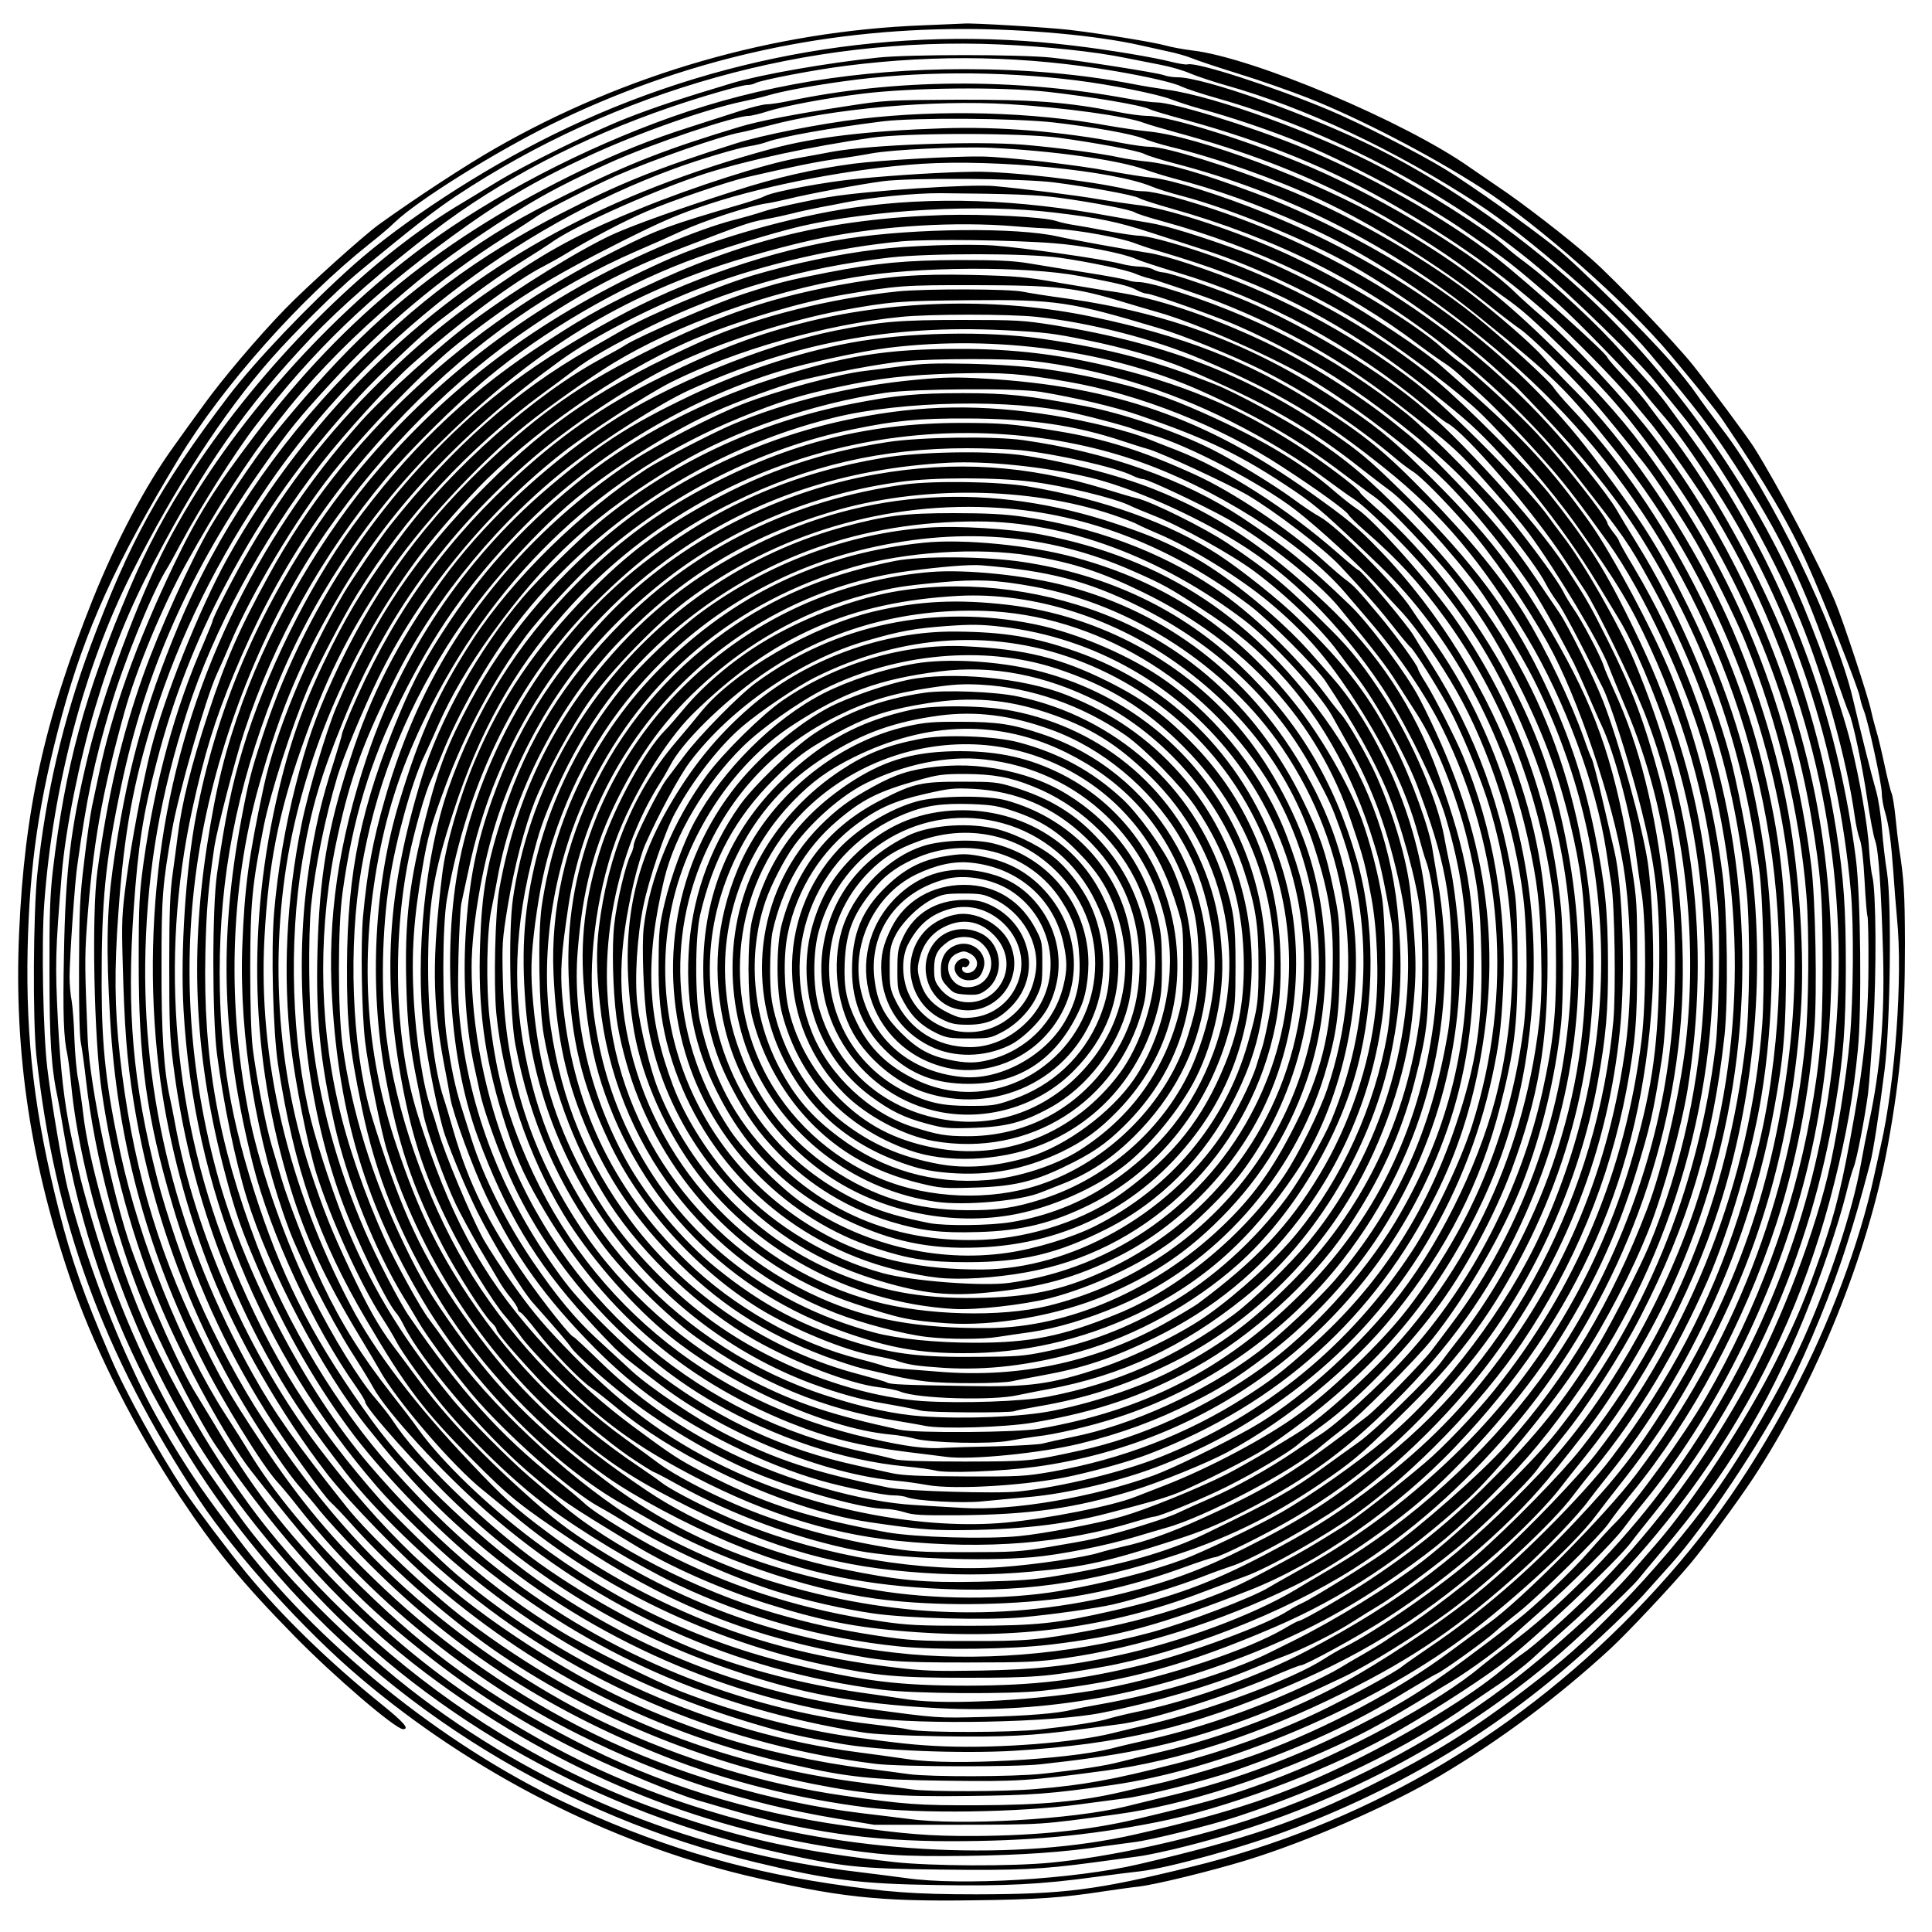 <?xml version="1.0" encoding="UTF-8" standalone="yes"?>
<svg version="1.0" xmlns="http://www.w3.org/2000/svg" width="100mm" height="100mm" viewBox="0 0 1000 1000" preserveAspectRatio="xMidYMid meet">
  <g transform="translate(0,1000) scale(0.1,-0.1)" fill="#000000" stroke="none">
    <path d="M4777 9869 c-774 -30 -1543 -252 -2217 -639 -152 -87 -410 -256 -599
-392 -80 -58 -373 -321 -487 -439 -136 -140 -326 -364 -419 -494 -52 -71 -122
-168 -155 -215 -146 -201 -298 -489 -421 -795 -251 -630 -352 -1089 -380
-1720 -28 -629 61 -1214 281 -1840 120 -340 325 -742 553 -1085 181 -272 321
-443 587 -714 209 -214 527 -486 566 -486 35 0 5 35 -108 126 -274 221 -518
458 -704 684 -85 104 -266 343 -321 425 -129 193 -306 513 -380 688 -142 331
-203 506 -267 757 -127 499 -173 885 -163 1360 10 435 59 770 177 1205 121
446 280 796 606 1333 227 374 628 825 984 1108 47 37 108 88 135 115 117 112
518 362 808 505 670 329 1381 494 2138 494 319 0 691 -34 914 -85 33 -7 96
-21 140 -31 44 -9 99 -25 123 -35 23 -10 131 -46 240 -80 108 -33 271 -90 362
-126 266 -105 639 -299 901 -468 293 -189 749 -593 973 -859 157 -188 236
-286 274 -342 221 -327 345 -538 439 -748 79 -174 260 -634 269 -681 4 -22 14
-56 22 -75 21 -52 92 -377 92 -424 0 -23 7 -66 16 -96 22 -76 32 -152 44 -315
5 -77 14 -185 19 -240 30 -299 -9 -846 -84 -1175 -8 -36 -24 -107 -35 -158
-73 -342 -235 -776 -418 -1117 -247 -462 -486 -793 -827 -1144 -634 -651
-1419 -1101 -2290 -1314 -494 -121 -655 -141 -1110 -142 -323 0 -466 11 -764
56 -486 74 -915 206 -1371 421 -634 300 -1288 830 -1693 1371 -171 229 -219
298 -306 438 -113 184 -164 279 -246 459 -134 291 -251 619 -325 909 -25 100
-85 451 -105 621 -22 180 -31 650 -16 852 44 607 208 1228 451 1708 223 443
478 835 725 1115 118 134 340 354 445 441 279 232 399 325 510 399 828 549
1824 828 2812 785 238 -10 496 -37 655 -70 54 -11 136 -27 183 -36 47 -9 114
-28 150 -44 36 -15 117 -42 180 -60 414 -116 875 -333 1311 -616 249 -161 711
-563 883 -768 248 -294 312 -377 446 -582 238 -365 357 -614 514 -1072 36
-106 70 -201 76 -212 19 -36 70 -276 95 -447 14 -94 32 -191 41 -215 18 -50
31 -250 41 -594 8 -325 -14 -587 -72 -859 -13 -60 -33 -162 -44 -225 -42 -237
-162 -600 -296 -900 -104 -232 -313 -594 -467 -807 -133 -185 -320 -406 -488
-577 -192 -196 -278 -272 -490 -434 -272 -208 -469 -330 -791 -491 -371 -186
-647 -280 -1204 -410 -333 -78 -921 -113 -1205 -72 -41 6 -154 20 -250 32
-827 97 -1598 405 -2255 898 -358 269 -752 665 -967 973 -35 50 -92 131 -127
181 -190 267 -381 645 -518 1022 -55 153 -143 448 -168 565 -8 36 -25 118 -39
183 -33 157 -53 330 -66 577 -15 299 -14 364 20 770 19 226 90 581 171 852 86
290 175 510 305 757 261 499 481 811 817 1165 152 160 376 355 632 551 344
263 763 482 1225 640 160 55 368 115 398 115 13 0 32 4 42 10 30 16 311 70
473 90 476 60 925 51 1394 -29 179 -31 301 -60 341 -80 21 -10 105 -38 187
-61 575 -163 1196 -490 1650 -869 175 -146 532 -495 611 -596 30 -38 86 -107
124 -153 215 -262 475 -709 628 -1082 127 -312 241 -722 282 -1015 6 -44 18
-98 26 -119 10 -25 19 -104 25 -214 5 -96 12 -178 15 -184 3 -5 6 -121 5 -259
-1 -299 -25 -526 -97 -909 -53 -286 -89 -418 -186 -685 -60 -165 -102 -261
-193 -445 -155 -311 -435 -738 -630 -960 -31 -36 -86 -99 -122 -140 -146 -166
-425 -418 -648 -586 -393 -296 -861 -539 -1339 -696 -316 -103 -722 -191
-1016 -219 -202 -20 -622 -18 -812 3 -477 54 -762 115 -1163 252 -295 100
-586 237 -870 410 -456 278 -884 655 -1218 1073 -241 302 -512 766 -660 1128
-137 336 -260 772 -287 1015 -6 52 -17 129 -25 171 -9 41 -17 138 -20 215 -2
76 -9 163 -14 193 -6 29 -11 86 -11 125 0 91 27 491 40 576 49 353 86 529 172
820 65 221 208 575 282 700 19 30 55 96 81 145 102 190 279 470 391 616 296
385 582 661 1014 976 245 179 423 284 703 414 258 120 610 244 802 284 44 9
103 23 130 31 69 21 224 50 390 73 374 53 807 55 1205 5 178 -22 423 -71 494
-99 34 -13 104 -36 156 -50 144 -39 331 -102 470 -157 274 -110 690 -331 899
-479 31 -21 94 -66 141 -98 79 -55 146 -109 330 -269 97 -85 401 -397 441
-453 18 -24 60 -75 94 -114 77 -87 164 -209 289 -404 389 -606 628 -1319 696
-2076 16 -173 13 -551 -5 -760 -17 -200 -71 -531 -115 -713 -87 -356 -269
-817 -445 -1126 -229 -404 -476 -728 -790 -1041 -109 -109 -289 -268 -346
-306 -20 -13 -67 -50 -105 -82 -160 -134 -471 -325 -769 -472 -349 -172 -629
-266 -1125 -379 -611 -140 -1432 -103 -2123 95 -476 136 -870 318 -1287 594
-254 169 -486 362 -726 607 -271 277 -435 490 -629 818 -33 55 -78 129 -99
163 -82 129 -244 493 -335 750 -99 280 -216 845 -227 1087 -15 351 -16 428 -5
579 30 421 77 689 194 1111 63 227 197 550 319 770 327 588 600 939 1010 1302
199 176 304 258 493 387 267 181 412 263 694 390 213 96 643 241 715 241 14 0
60 11 103 25 91 28 303 68 487 90 257 32 715 36 956 10 225 -25 491 -70 530
-90 14 -7 95 -31 180 -54 414 -113 763 -255 1096 -449 307 -178 550 -351 779
-554 127 -113 371 -361 437 -445 18 -23 59 -72 90 -109 70 -82 276 -377 345
-494 142 -241 239 -438 334 -685 310 -805 384 -1633 224 -2484 -130 -688 -433
-1356 -876 -1928 -217 -278 -508 -569 -745 -743 -48 -36 -115 -88 -149 -116
-215 -182 -705 -448 -1090 -591 -216 -80 -320 -110 -690 -198 -246 -58 -511
-86 -840 -88 -233 -1 -356 9 -670 53 -499 70 -974 219 -1400 440 -447 231
-755 453 -1104 795 -263 258 -456 491 -585 705 -18 30 -72 116 -120 190 -227
352 -443 892 -542 1348 -75 347 -97 548 -98 867 -1 445 19 645 101 1035 126
599 359 1124 741 1663 128 182 177 242 348 428 266 289 562 538 890 747 77 49
157 101 178 116 49 33 282 151 405 206 189 83 547 208 646 225 22 4 87 20 145
35 328 88 850 134 1240 111 281 -17 610 -62 701 -97 24 -9 100 -31 169 -50
355 -97 633 -203 920 -350 197 -101 453 -259 593 -367 56 -43 135 -101 176
-130 101 -71 146 -111 357 -317 191 -186 301 -316 482 -570 382 -533 650
-1173 757 -1810 51 -304 59 -414 59 -765 0 -347 -13 -497 -64 -783 -89 -495
-277 -1001 -538 -1452 -117 -203 -371 -553 -470 -651 -26 -25 -87 -92 -137
-149 -86 -99 -281 -285 -375 -357 -428 -328 -539 -402 -815 -542 -323 -165
-641 -284 -961 -361 -93 -23 -206 -50 -250 -61 -272 -66 -851 -100 -1118 -64
-61 8 -172 21 -246 30 -459 55 -968 205 -1385 410 -398 195 -775 456 -1093
758 -262 248 -427 445 -634 757 -167 253 -202 315 -322 560 -220 455 -346 900
-406 1440 -27 244 -29 442 -7 739 29 411 77 672 184 1011 133 421 332 823 599
1210 505 732 1266 1324 2094 1627 130 48 335 109 393 117 27 4 67 14 89 22 80
28 327 72 598 106 163 20 685 17 885 -6 202 -23 410 -60 466 -84 24 -10 85
-29 134 -41 240 -58 545 -166 777 -274 273 -127 627 -348 860 -535 66 -53 146
-115 177 -136 31 -21 128 -111 216 -200 137 -138 207 -220 430 -501 52 -66
195 -282 263 -400 74 -128 205 -392 255 -515 170 -420 282 -884 317 -1314 15
-186 12 -576 -5 -752 -79 -824 -374 -1580 -877 -2246 -157 -209 -593 -649
-764 -771 -43 -31 -133 -97 -199 -146 -264 -197 -630 -392 -990 -527 -118 -44
-428 -137 -530 -158 -44 -10 -125 -28 -180 -41 -208 -49 -413 -68 -745 -69
-309 -1 -372 4 -695 50 -407 58 -838 189 -1228 374 -305 144 -641 362 -919
595 -326 273 -583 566 -854 975 -113 170 -252 428 -341 635 -68 156 -165 442
-208 610 -128 497 -160 870 -123 1400 23 330 48 491 120 765 84 324 202 627
356 915 203 380 383 633 692 974 93 102 332 328 410 388 210 162 302 228 415
299 72 45 155 98 184 119 133 89 540 269 786 348 219 69 543 139 855 184 180
26 774 26 970 0 199 -27 411 -67 444 -84 16 -9 88 -31 160 -50 576 -150 1114
-422 1571 -792 403 -326 445 -368 702 -689 691 -864 1028 -2009 908 -3089 -77
-695 -279 -1277 -643 -1858 -150 -239 -259 -379 -467 -599 -240 -256 -498
-478 -750 -648 -66 -45 -132 -91 -147 -103 -36 -31 -277 -161 -428 -234 -234
-112 -496 -206 -745 -270 -327 -83 -472 -110 -723 -131 -164 -14 -547 -15
-642 -2 -41 6 -151 21 -245 33 -764 96 -1432 369 -2060 842 -191 144 -503 439
-621 587 -260 326 -372 485 -484 685 -391 697 -578 1436 -557 2199 12 427 78
803 215 1231 136 424 388 890 694 1285 124 159 349 406 466 511 248 220 542
439 690 513 29 15 81 44 115 65 123 75 304 170 412 216 130 56 421 155 520
178 235 54 353 78 455 93 63 8 149 22 191 30 109 20 450 36 614 29 314 -14
660 -62 800 -112 39 -14 104 -34 145 -45 230 -60 424 -129 685 -245 243 -108
508 -269 785 -479 375 -283 668 -584 912 -935 591 -849 850 -1884 728 -2904
-35 -292 -79 -488 -182 -810 -143 -447 -354 -849 -656 -1249 -151 -200 -515
-563 -742 -739 -180 -140 -457 -323 -642 -424 -268 -147 -632 -286 -938 -358
-85 -20 -186 -45 -225 -55 -75 -20 -221 -42 -400 -61 -150 -16 -578 -17 -690
-2 -49 7 -148 20 -220 29 -253 31 -548 96 -771 169 -388 129 -685 274 -1039
510 -403 268 -698 551 -1027 985 -359 473 -637 1101 -742 1675 -9 50 -21 108
-26 130 -32 144 -45 337 -44 685 0 363 5 417 54 701 33 191 175 685 232 809
17 36 48 107 70 159 109 259 340 645 527 881 178 225 488 544 654 674 288 225
463 334 842 525 218 109 292 141 455 195 307 101 752 185 1099 208 388 25 993
-35 1191 -117 30 -13 102 -35 160 -50 231 -61 591 -205 830 -333 244 -131 606
-389 804 -572 34 -31 70 -63 82 -71 11 -8 110 -111 220 -230 195 -212 337
-395 456 -589 321 -522 505 -1046 593 -1685 22 -157 31 -615 16 -811 -61 -799
-364 -1579 -862 -2221 -92 -118 -343 -380 -509 -531 -109 -99 -375 -304 -477
-368 -32 -20 -76 -48 -98 -64 -22 -15 -74 -46 -115 -70 -41 -23 -99 -57 -128
-75 -29 -18 -116 -62 -195 -98 -257 -118 -518 -208 -772 -267 -77 -17 -174
-40 -215 -51 -230 -57 -821 -89 -1046 -55 -60 9 -177 25 -261 36 -749 98
-1496 428 -2078 919 -84 71 -321 302 -391 381 -355 402 -571 747 -769 1223
-307 743 -381 1576 -210 2357 64 292 116 461 217 705 213 516 498 949 888
1349 361 371 759 648 1205 841 61 26 162 71 225 100 115 53 346 128 430 141
25 3 80 15 122 25 100 25 367 75 488 91 140 19 715 15 885 -6 179 -23 416 -66
440 -81 11 -7 88 -32 170 -55 269 -76 520 -172 748 -286 506 -254 1004 -661
1353 -1105 247 -316 262 -338 371 -534 286 -518 441 -1012 504 -1615 18 -177
16 -606 -5 -780 -95 -805 -375 -1494 -852 -2097 -100 -128 -369 -402 -541
-553 -174 -153 -517 -392 -683 -475 -30 -15 -78 -43 -106 -61 -153 -101 -592
-266 -905 -339 -63 -15 -149 -35 -191 -46 -199 -49 -585 -79 -873 -68 -144 6
-227 15 -475 49 -277 39 -600 125 -880 233 -137 53 -485 227 -625 312 -360
219 -683 500 -996 866 -332 389 -648 996 -788 1514 -157 581 -182 1176 -75
1745 105 560 342 1135 646 1571 298 427 662 791 1058 1058 267 180 483 294
770 404 319 123 358 137 440 152 47 8 112 23 145 31 33 9 96 22 140 31 44 8
100 19 125 24 133 27 367 50 498 49 369 -3 499 -8 617 -24 170 -23 374 -62
390 -76 7 -5 70 -26 141 -45 495 -136 959 -359 1326 -639 46 -34 103 -75 128
-91 24 -15 63 -45 85 -66 22 -21 73 -68 114 -105 87 -79 238 -238 361 -379 78
-90 147 -180 293 -383 183 -254 405 -732 501 -1077 223 -804 206 -1597 -51
-2365 -170 -506 -474 -1028 -798 -1370 -400 -422 -723 -669 -1215 -927 -244
-128 -581 -250 -850 -308 -69 -14 -147 -33 -173 -41 -54 -17 -188 -37 -357
-56 -148 -16 -596 -17 -670 -1 -30 7 -118 19 -195 28 -692 81 -1364 357 -1920
789 -201 156 -359 306 -566 536 -278 309 -544 749 -699 1155 -201 529 -279
967 -267 1510 5 227 14 332 47 555 14 89 108 453 155 595 155 470 400 909 729
1305 123 148 370 392 530 525 290 241 671 464 1026 600 153 59 444 148 595
184 374 86 929 117 1310 71 229 -27 330 -48 502 -104 76 -25 201 -65 278 -90
265 -84 644 -266 875 -421 211 -141 437 -314 545 -416 152 -146 375 -405 502
-584 213 -299 283 -415 384 -636 199 -435 308 -850 350 -1334 13 -148 6 -590
-11 -730 -90 -747 -372 -1429 -827 -2002 -134 -168 -482 -503 -689 -663 -169
-130 -450 -304 -676 -416 -40 -20 -94 -47 -119 -59 -197 -99 -567 -212 -867
-265 -63 -11 -130 -24 -150 -29 -71 -19 -229 -32 -462 -38 -244 -6 -229 -7
-605 43 -591 79 -1141 287 -1635 619 -336 226 -716 584 -922 868 -292 403
-449 702 -588 1117 -148 445 -202 768 -203 1205 0 496 87 950 280 1445 180
460 478 915 833 1271 455 456 878 733 1410 922 169 60 435 134 599 166 314 63
687 85 991 60 69 -6 168 -12 220 -14 108 -5 329 -45 404 -74 28 -11 92 -32
141 -46 466 -137 813 -302 1171 -555 123 -87 331 -251 423 -334 200 -181 479
-529 654 -818 41 -68 94 -154 117 -193 72 -117 187 -387 263 -620 274 -840
235 -1792 -108 -2624 -43 -103 -182 -377 -255 -501 -150 -254 -302 -450 -521
-671 -233 -237 -404 -379 -669 -556 -122 -81 -350 -213 -368 -213 -4 0 -39
-18 -77 -41 -187 -109 -601 -247 -929 -309 -312 -59 -807 -87 -1011 -57 -60 9
-175 26 -255 37 -287 42 -579 117 -822 211 -281 110 -640 309 -881 490 -272
204 -593 520 -710 700 -20 31 -63 85 -94 121 -81 92 -222 320 -328 533 -128
255 -263 636 -319 900 -123 588 -108 1200 46 1745 113 401 227 668 436 1015
260 432 632 824 1121 1178 170 124 488 287 751 385 312 117 686 202 1019 233
136 12 576 7 786 -10 147 -11 355 -51 421 -80 24 -11 122 -43 216 -71 457
-136 903 -376 1288 -696 48 -39 97 -77 111 -84 95 -50 446 -459 610 -710 31
-47 77 -117 103 -157 59 -90 238 -458 304 -623 205 -519 284 -1146 217 -1725
-31 -265 -120 -645 -200 -854 -185 -484 -414 -867 -729 -1221 -132 -147 -439
-418 -628 -553 -87 -62 -384 -246 -427 -264 -18 -8 -50 -25 -70 -38 -110 -73
-514 -223 -761 -283 -325 -79 -556 -106 -900 -107 -357 0 -542 23 -906 111
-486 117 -923 326 -1339 639 -242 181 -477 408 -598 575 -25 36 -87 117 -137
180 -159 203 -260 364 -360 573 -66 138 -178 426 -214 549 -13 46 -36 122 -50
170 -32 109 -80 359 -98 503 -8 71 -13 221 -13 420 1 332 10 424 70 728 34
171 147 523 231 719 47 110 183 371 253 483 249 403 576 756 961 1039 58 42
130 96 160 119 84 64 199 130 395 227 381 187 793 306 1240 357 208 23 709 23
880 -1 153 -22 343 -62 392 -83 21 -9 54 -20 73 -24 33 -8 288 -94 355 -121
352 -138 654 -310 948 -542 71 -56 154 -120 185 -144 31 -24 88 -73 125 -110
80 -78 280 -308 350 -402 138 -186 369 -570 414 -690 13 -36 54 -133 89 -217
229 -538 307 -1188 219 -1833 -79 -579 -323 -1180 -669 -1648 -284 -383 -660
-724 -1063 -963 -79 -46 -169 -100 -200 -119 -220 -131 -592 -269 -918 -339
-244 -53 -428 -73 -710 -78 -235 -4 -293 -2 -450 17 -411 49 -755 141 -1090
290 -263 117 -488 248 -703 410 -170 127 -224 176 -398 360 -283 298 -494 575
-618 811 -328 625 -481 1281 -447 1908 20 373 73 642 190 976 124 356 234 578
437 885 165 252 482 596 729 793 117 94 337 249 447 316 331 201 802 370 1244
445 328 57 892 60 1174 7 196 -37 255 -51 291 -71 20 -11 45 -20 55 -20 23 0
256 -81 404 -139 159 -62 419 -196 570 -293 211 -136 466 -335 623 -488 150
-145 410 -468 467 -580 12 -24 39 -67 60 -95 31 -42 114 -199 237 -447 36 -72
126 -353 182 -563 94 -359 116 -547 108 -947 -7 -373 -41 -593 -148 -953 -165
-557 -468 -1066 -872 -1468 -246 -245 -530 -461 -812 -617 -82 -46 -166 -93
-185 -105 -83 -52 -434 -186 -615 -235 -432 -116 -903 -153 -1325 -104 -548
64 -1020 224 -1480 503 -172 104 -256 165 -385 279 -262 231 -457 437 -606
639 -40 54 -96 130 -125 168 -75 100 -129 197 -221 390 -96 203 -137 306 -209
523 -185 564 -213 1211 -79 1792 115 496 337 970 648 1385 82 110 244 294 346
394 308 301 754 599 1109 740 234 94 527 179 739 216 277 47 313 50 683 49
423 -1 516 -11 770 -89 47 -14 123 -37 170 -50 205 -57 626 -244 820 -364 187
-116 381 -261 600 -447 131 -112 344 -363 502 -594 53 -77 138 -227 233 -410
7 -14 39 -83 70 -155 31 -71 64 -148 75 -170 66 -139 155 -476 179 -675 7 -52
19 -142 29 -200 23 -150 23 -554 -1 -750 -84 -682 -338 -1287 -762 -1815 -97
-121 -265 -297 -360 -377 -141 -120 -365 -294 -427 -332 -159 -99 -201 -124
-323 -189 -200 -108 -257 -135 -402 -188 -185 -68 -378 -121 -573 -157 -273
-51 -335 -57 -640 -56 -259 0 -301 3 -465 27 -208 32 -344 62 -539 118 -390
113 -843 344 -1097 561 -47 40 -123 105 -170 145 -100 85 -315 302 -391 393
-252 305 -410 559 -547 883 -59 137 -157 430 -192 572 -99 397 -116 916 -44
1341 45 268 95 437 211 721 220 542 532 974 979 1360 200 172 505 375 729 484
236 115 598 231 876 283 247 45 296 49 655 52 455 4 521 -6 985 -145 125 -37
375 -139 525 -213 240 -120 490 -285 695 -458 30 -26 73 -58 95 -72 41 -26
156 -142 276 -278 126 -143 307 -405 422 -612 151 -270 335 -813 390 -1153 42
-254 47 -666 12 -925 -85 -627 -307 -1170 -681 -1660 -194 -256 -387 -445
-673 -659 -168 -125 -294 -203 -521 -322 -276 -144 -470 -215 -775 -285 -298
-68 -395 -78 -740 -79 -273 0 -328 3 -465 23 -391 58 -729 162 -1065 327 -173
85 -412 229 -470 284 -22 21 -87 75 -145 121 -293 233 -496 459 -763 848 -48
69 -173 311 -231 447 -142 330 -234 668 -270 991 -18 163 -21 529 -6 685 21
203 72 454 136 669 30 100 133 348 210 506 209 431 561 862 956 1171 135 106
437 302 560 364 333 167 801 300 1193 339 146 15 562 15 700 0 274 -29 610
-115 855 -220 397 -169 622 -303 949 -565 292 -234 503 -484 735 -873 195
-325 358 -767 410 -1107 8 -55 20 -131 26 -170 18 -110 24 -552 11 -706 -81
-891 -520 -1733 -1181 -2263 -271 -218 -423 -317 -720 -466 -220 -111 -389
-174 -625 -234 -610 -153 -1207 -133 -1835 60 -241 75 -537 210 -733 336 -333
214 -728 587 -937 883 -39 55 -83 116 -98 135 -41 51 -172 289 -230 416 -102
225 -195 493 -242 704 -102 446 -103 927 -3 1380 68 314 140 508 309 840 203
401 535 801 899 1083 182 141 466 321 613 388 534 243 1038 339 1627 310 208
-10 258 -16 432 -52 190 -38 388 -96 503 -144 417 -178 646 -307 915 -520 50
-39 113 -88 141 -108 94 -67 327 -322 463 -506 70 -95 228 -355 289 -477 453
-900 466 -1930 38 -2866 -173 -379 -497 -810 -802 -1065 -150 -126 -392 -296
-549 -385 -114 -65 -406 -205 -499 -239 -169 -63 -409 -124 -642 -164 -279
-47 -655 -46 -954 5 -580 97 -1020 278 -1413 580 -353 270 -541 460 -760 766
-124 174 -181 268 -263 439 -166 343 -275 696 -321 1035 -25 184 -25 610 0
790 52 378 143 680 300 995 173 349 348 599 607 868 369 384 858 684 1360 837
144 43 421 103 560 120 558 68 1152 -15 1620 -225 294 -132 503 -253 726 -422
64 -48 140 -105 169 -125 70 -50 303 -295 411 -433 130 -167 209 -292 311
-491 145 -283 223 -489 289 -760 56 -233 75 -382 81 -644 9 -406 -43 -753
-170 -1125 -106 -309 -278 -633 -470 -884 -40 -51 -90 -116 -111 -145 -67 -86
-336 -348 -421 -409 -44 -31 -127 -91 -185 -133 -166 -120 -255 -170 -610
-342 -193 -94 -435 -163 -760 -217 -128 -22 -199 -27 -410 -32 -292 -6 -418 6
-715 67 -363 74 -745 228 -1005 403 -395 266 -639 490 -867 794 -242 324 -359
546 -489 928 -30 88 -65 198 -78 245 -95 343 -114 852 -46 1250 71 416 212
785 443 1154 174 279 478 621 717 805 207 160 469 321 665 408 131 59 348 138
440 162 165 41 424 90 545 101 159 15 546 15 670 1 341 -40 698 -149 1017
-310 195 -98 370 -206 521 -319 43 -32 96 -70 120 -85 65 -42 261 -236 377
-372 224 -265 373 -509 512 -845 214 -512 283 -1048 207 -1610 -68 -513 -280
-1031 -588 -1439 -39 -52 -85 -114 -103 -137 -47 -63 -280 -301 -338 -346
-371 -286 -504 -369 -857 -529 -155 -71 -296 -121 -405 -144 -43 -10 -96 -23
-118 -30 -75 -25 -339 -64 -510 -76 -413 -29 -912 54 -1335 223 -149 59 -365
168 -423 212 -23 18 -78 56 -122 86 -360 242 -642 524 -880 880 -161 242 -262
451 -371 775 -168 496 -196 1005 -84 1550 52 253 132 477 260 729 357 700 900
1207 1600 1494 201 82 308 116 500 157 227 49 358 64 620 72 243 6 334 0 578
-43 369 -64 788 -230 1107 -439 183 -119 329 -225 344 -248 7 -12 45 -49 83
-82 172 -149 292 -280 425 -465 282 -392 469 -862 545 -1373 17 -114 21 -192
22 -397 1 -275 -14 -414 -70 -669 -112 -505 -365 -996 -706 -1371 -139 -153
-364 -357 -451 -410 -23 -14 -83 -52 -132 -86 -129 -87 -302 -184 -430 -239
-60 -26 -135 -60 -167 -75 -55 -28 -297 -103 -433 -134 -38 -9 -144 -28 -235
-43 -150 -25 -188 -27 -430 -27 -242 0 -279 2 -424 27 -286 49 -541 122 -772
222 -151 65 -314 152 -391 208 -32 24 -107 79 -168 123 -333 240 -630 562
-836 909 -203 342 -363 802 -409 1180 -29 244 -23 550 16 805 34 219 117 516
179 645 19 39 53 115 77 170 62 140 153 297 269 458 286 397 537 626 971 886
289 172 697 313 1071 368 145 21 680 25 802 5 177 -29 386 -78 510 -121 362
-125 529 -206 808 -394 112 -76 170 -127 435 -382 370 -356 650 -872 771
-1420 49 -222 62 -333 68 -580 4 -178 1 -263 -11 -374 -82 -702 -394 -1341
-888 -1816 -113 -109 -228 -209 -306 -265 -65 -47 -332 -205 -428 -253 -151
-75 -410 -180 -535 -216 -119 -35 -408 -90 -536 -102 -174 -17 -537 -6 -683
20 -392 72 -609 140 -890 280 -162 81 -201 105 -346 211 -246 178 -388 307
-578 522 -288 326 -451 630 -614 1148 -117 370 -135 885 -46 1330 28 138 87
346 114 400 9 19 34 78 55 130 86 216 238 485 384 675 400 524 998 914 1646
1073 354 88 926 98 1250 23 109 -25 264 -67 300 -81 17 -7 59 -20 95 -30 185
-52 568 -252 745 -389 120 -93 330 -286 417 -383 40 -45 103 -114 139 -152 69
-75 192 -252 277 -401 170 -298 304 -712 347 -1075 22 -183 22 -516 0 -679
-44 -332 -135 -638 -276 -926 -93 -192 -245 -429 -368 -575 -133 -159 -366
-379 -521 -491 -164 -120 -460 -277 -685 -365 -60 -23 -133 -52 -162 -63 -117
-46 -452 -112 -668 -132 -420 -38 -953 62 -1390 259 -319 144 -569 322 -843
601 -145 148 -207 220 -301 351 -66 91 -142 208 -171 260 -67 124 -195 430
-230 550 -15 52 -33 108 -39 124 -38 97 -79 357 -90 576 -12 230 0 406 45 665
28 167 44 222 119 425 101 275 247 547 415 775 76 103 274 317 382 412 369
327 841 565 1313 661 218 45 339 57 590 56 328 -1 560 -35 809 -118 39 -13 98
-32 131 -41 71 -21 409 -178 510 -236 145 -86 393 -275 480 -367 126 -134 199
-217 270 -307 43 -55 86 -107 96 -115 21 -18 138 -203 196 -310 58 -106 154
-334 198 -470 159 -495 176 -1054 46 -1555 -95 -364 -305 -783 -533 -1062
-211 -259 -500 -513 -733 -645 -145 -82 -408 -210 -504 -245 -314 -113 -726
-184 -986 -168 -66 4 -178 10 -250 15 -271 15 -654 124 -952 269 -262 128
-480 281 -683 479 -69 67 -128 122 -131 122 -14 0 -152 173 -251 315 -190 272
-292 478 -372 755 -20 69 -42 145 -51 170 -47 144 -78 401 -79 655 -1 336 24
497 131 824 134 413 307 723 569 1022 393 448 920 755 1509 878 481 101 995
73 1445 -79 404 -136 870 -429 1090 -685 30 -35 87 -102 126 -147 153 -178
291 -381 378 -555 318 -641 373 -1377 154 -2063 -59 -184 -199 -478 -308 -644
-319 -488 -764 -852 -1303 -1067 -196 -78 -510 -155 -735 -179 -112 -12 -586
2 -672 20 -391 81 -583 144 -843 277 -148 76 -389 238 -485 325 -43 40 -124
114 -179 165 -114 104 -213 224 -335 403 -139 204 -255 436 -318 635 -17 55
-42 134 -55 175 -29 94 -50 192 -72 345 -25 167 -24 576 0 720 107 613 367
1136 762 1530 237 238 449 392 720 525 387 191 773 280 1211 280 95 0 218 -5
275 -10 185 -19 496 -89 581 -132 21 -10 45 -18 55 -18 24 0 310 -135 437
-206 193 -108 469 -327 573 -453 193 -237 250 -310 302 -393 33 -51 80 -125
105 -164 97 -150 205 -419 261 -651 53 -220 67 -334 72 -583 8 -358 -24 -575
-134 -900 -151 -450 -398 -827 -743 -1134 -152 -136 -213 -183 -350 -270 -298
-190 -634 -319 -993 -383 -144 -25 -168 -26 -456 -25 -236 1 -320 5 -375 17
-39 8 -123 27 -186 41 -369 81 -686 226 -1000 457 -152 112 -406 359 -506 492
-302 400 -484 843 -540 1320 -13 109 -15 191 -11 370 4 127 10 248 15 270 5
22 21 97 36 166 139 675 521 1258 1076 1646 408 285 872 439 1410 468 198 10
494 -20 729 -76 215 -51 533 -191 770 -338 275 -170 522 -418 740 -741 118
-176 286 -516 334 -681 80 -272 110 -485 110 -764 -1 -482 -122 -914 -371
-1330 -167 -278 -439 -575 -695 -758 -287 -205 -621 -357 -937 -425 -257 -56
-258 -56 -595 -57 -224 0 -333 4 -365 12 -25 7 -99 24 -165 39 -828 179 -1510
750 -1830 1532 -122 300 -195 666 -194 977 0 229 67 591 152 825 180 494 454
872 865 1190 336 260 760 436 1202 496 171 24 497 24 685 0 159 -20 418 -83
497 -120 29 -14 85 -37 123 -52 139 -53 412 -205 530 -293 167 -125 347 -299
432 -417 24 -33 66 -88 93 -124 99 -127 256 -410 316 -568 143 -380 180 -573
178 -942 -1 -157 -7 -255 -18 -325 -86 -517 -265 -911 -585 -1289 -85 -99
-288 -290 -399 -374 -272 -206 -654 -380 -967 -441 -60 -12 -126 -27 -145 -32
-19 -6 -127 -12 -240 -15 -113 -2 -236 -6 -274 -8 -92 -7 -199 7 -386 50 -842
190 -1491 735 -1804 1517 -86 213 -132 400 -162 658 -19 169 -15 450 10 564 8
39 22 111 31 160 78 437 321 906 634 1229 324 333 656 536 1094 667 455 137
1020 131 1455 -15 56 -19 114 -41 129 -50 15 -8 66 -31 113 -51 171 -73 423
-229 570 -353 176 -147 285 -271 417 -468 179 -271 289 -497 353 -732 16 -59
34 -120 40 -136 57 -150 77 -568 40 -842 -74 -555 -307 -1026 -696 -1410 -388
-383 -799 -594 -1344 -689 -113 -20 -641 -24 -725 -5 -350 76 -530 136 -755
250 -348 178 -676 468 -888 786 -265 395 -397 812 -409 1284 -5 196 -4 214 26
396 33 199 86 402 140 539 60 148 191 389 284 520 110 156 348 401 502 517
464 348 1039 518 1620 479 455 -30 893 -201 1295 -506 98 -74 345 -321 391
-391 147 -221 247 -400 317 -564 74 -177 156 -476 173 -630 14 -126 14 -423 0
-535 -67 -539 -298 -1015 -675 -1390 -196 -195 -341 -304 -576 -432 -170 -93
-425 -181 -655 -226 -157 -31 -452 -43 -670 -28 -142 10 -308 45 -500 108
-746 242 -1334 867 -1524 1619 -99 388 -99 743 0 1144 40 161 59 216 130 377
152 339 349 604 619 830 444 371 960 555 1561 554 452 0 949 -184 1379 -511
144 -110 385 -372 453 -492 13 -24 50 -89 81 -145 132 -234 211 -453 275 -753
127 -605 -58 -1319 -474 -1825 -97 -118 -290 -306 -390 -380 -300 -221 -603
-355 -960 -424 -129 -25 -448 -36 -650 -23 -233 16 -512 96 -761 218 -233 114
-417 246 -604 433 -189 190 -307 354 -428 596 -126 255 -194 501 -222 810 -15
160 -12 244 10 416 25 185 50 302 91 429 118 365 303 667 569 930 278 275 632
474 1013 570 505 127 977 92 1422 -106 151 -66 189 -87 348 -191 163 -106 250
-175 357 -282 249 -250 428 -560 544 -944 32 -104 44 -162 88 -397 16 -88 3
-444 -21 -582 -66 -375 -233 -744 -467 -1030 -109 -133 -300 -308 -461 -423
-131 -94 -387 -220 -558 -276 -261 -85 -361 -99 -690 -93 -321 5 -397 8 -414
18 -7 5 -71 23 -142 42 -463 120 -893 408 -1180 789 -231 307 -362 624 -419
1012 -58 397 19 862 206 1240 279 568 749 961 1360 1138 271 79 646 103 917
59 215 -35 365 -83 582 -189 531 -258 907 -671 1079 -1187 67 -198 71 -217
104 -393 31 -166 40 -408 22 -580 -30 -287 -136 -600 -290 -855 -158 -263
-327 -442 -630 -668 -14 -10 -81 -51 -150 -90 -363 -208 -767 -297 -1190 -262
-74 6 -162 13 -195 15 -33 2 -73 8 -88 14 -16 6 -74 23 -130 37 -317 80 -652
270 -895 508 -388 378 -594 819 -642 1370 -11 129 -5 221 32 466 134 896 860
1612 1758 1734 175 23 319 35 380 30 346 -28 549 -81 810 -210 410 -203 714
-492 916 -869 75 -139 88 -168 130 -285 176 -485 160 -1011 -46 -1511 -40 -96
-159 -302 -229 -397 -166 -224 -389 -425 -616 -555 -212 -122 -410 -198 -634
-243 -110 -23 -153 -26 -346 -27 -294 -3 -428 13 -620 70 -286 85 -500 198
-735 388 -173 139 -361 363 -469 559 -187 339 -279 734 -251 1081 25 320 85
548 211 799 131 262 277 450 494 635 230 196 499 338 782 412 147 39 192 46
393 65 190 17 286 13 479 -22 509 -93 999 -411 1288 -836 351 -516 436 -1160
233 -1764 -39 -117 -151 -342 -223 -449 -204 -304 -547 -588 -867 -717 -282
-115 -448 -148 -732 -148 -204 0 -399 20 -524 53 -571 153 -1024 523 -1271
1037 -90 187 -148 382 -178 600 -36 259 9 624 111 907 82 228 258 518 399 657
410 403 815 582 1380 612 386 19 809 -115 1151 -367 337 -248 568 -562 688
-937 81 -252 101 -396 93 -662 -9 -302 -61 -509 -194 -774 -115 -229 -221
-377 -386 -532 -338 -320 -789 -515 -1197 -518 -365 -3 -623 43 -879 158 -639
285 -1067 906 -1098 1591 -17 373 88 782 273 1072 18 28 42 70 53 91 60 118
269 324 470 466 334 234 728 348 1156 334 569 -19 1131 -352 1458 -865 199
-312 299 -722 268 -1100 -64 -790 -622 -1441 -1396 -1632 -246 -60 -633 -50
-903 24 -620 169 -1104 669 -1258 1300 -69 284 -64 520 17 870 17 72 43 157
57 190 70 159 178 358 232 430 211 281 575 531 917 629 172 50 249 64 418 76
124 9 173 8 280 -4 975 -115 1675 -1001 1550 -1963 -78 -593 -444 -1095 -990
-1358 -217 -104 -389 -145 -640 -152 -304 -9 -514 25 -752 121 -427 172 -774
523 -948 961 -39 99 -91 311 -106 438 -15 129 -2 351 32 512 28 136 112 384
162 475 92 171 232 351 352 452 92 78 282 206 370 250 459 230 949 258 1396
78 916 -367 1323 -1426 884 -2299 -247 -493 -726 -836 -1270 -911 -139 -19
-505 9 -655 50 -280 76 -555 240 -750 446 -143 152 -273 354 -337 526 -134
356 -146 645 -45 1068 55 228 212 493 406 685 96 95 290 232 421 298 375 187
830 228 1199 108 272 -89 463 -206 663 -407 380 -383 542 -906 438 -1416 -12
-62 -27 -126 -33 -143 -6 -16 -18 -57 -28 -89 -28 -91 -116 -266 -184 -365
-282 -412 -781 -690 -1239 -692 -302 -1 -550 50 -761 156 -636 318 -981 1005
-849 1693 74 388 318 763 629 967 261 171 453 241 765 280 271 34 543 -18 817
-156 346 -174 638 -512 757 -876 60 -183 75 -281 75 -483 1 -195 -4 -228 -55
-409 -118 -415 -400 -751 -794 -949 -117 -58 -310 -117 -454 -137 -362 -52
-749 43 -1061 260 -114 79 -301 268 -373 378 -296 446 -338 989 -112 1464 144
302 365 527 668 677 157 78 290 118 488 147 113 17 168 20 257 15 259 -14 524
-107 747 -261 100 -70 289 -263 362 -370 162 -240 240 -478 250 -765 7 -215
-21 -383 -96 -567 -115 -284 -265 -473 -528 -665 -191 -140 -467 -233 -723
-245 -433 -19 -807 129 -1100 433 -191 198 -300 407 -367 699 -26 115 -26 436
1 550 67 289 183 503 381 701 121 122 191 171 370 263 135 69 240 102 425 131
226 36 410 21 620 -49 221 -74 362 -161 533 -329 382 -374 511 -935 328 -1429
-105 -286 -275 -500 -535 -677 -148 -101 -328 -172 -514 -202 -110 -18 -339
-20 -420 -5 -141 28 -242 57 -326 94 -353 156 -611 430 -736 782 -119 337 -98
693 60 1020 107 222 259 392 467 522 191 120 351 177 583 209 189 25 371 3
578 -72 266 -95 515 -302 665 -551 69 -116 108 -210 141 -338 71 -284 55 -526
-56 -810 -132 -338 -439 -620 -798 -733 -139 -44 -228 -57 -385 -56 -266 1
-483 68 -705 217 -205 138 -361 330 -452 555 -54 135 -77 228 -90 365 -35 355
96 723 349 982 97 100 180 160 313 226 382 188 755 196 1105 21 278 -139 475
-348 590 -626 70 -168 88 -264 89 -456 1 -170 -6 -222 -54 -377 -107 -350
-412 -657 -771 -776 -254 -84 -570 -72 -820 32 -263 110 -481 312 -607 564
-221 446 -137 988 207 1336 231 232 558 361 886 348 286 -11 570 -139 768
-346 130 -136 214 -285 278 -491 32 -102 33 -110 33 -290 0 -170 -2 -193 -26
-282 -80 -294 -252 -527 -509 -691 -124 -79 -321 -143 -479 -155 -278 -23
-542 53 -766 221 -144 107 -231 209 -312 364 -138 266 -164 581 -70 858 30 87
99 221 150 290 94 127 243 257 366 319 199 100 428 147 618 125 492 -54 876
-423 950 -912 37 -239 -34 -536 -177 -744 -119 -173 -353 -345 -544 -402 -173
-50 -323 -62 -466 -36 -199 37 -347 102 -496 216 -163 126 -292 328 -350 548
-21 80 -26 120 -27 236 0 81 5 165 12 200 51 233 167 434 336 577 129 110 213
152 416 209 103 29 128 33 245 33 146 -1 233 -16 353 -65 224 -89 420 -267
527 -479 62 -123 105 -298 105 -429 0 -194 -76 -431 -185 -577 -234 -312 -597
-457 -964 -384 -199 39 -348 117 -484 252 -132 131 -222 288 -263 455 -27 112
-30 291 -6 403 47 229 174 429 357 565 111 82 193 119 350 155 126 29 151 32
250 27 225 -11 419 -94 583 -251 175 -167 268 -369 279 -606 12 -248 -58 -451
-218 -636 -170 -197 -409 -305 -670 -305 -113 0 -155 7 -284 48 -223 71 -431
265 -521 486 -183 454 30 956 483 1136 108 43 191 54 343 49 106 -4 139 -10
218 -37 134 -45 222 -100 327 -206 105 -105 162 -194 205 -323 87 -259 44
-528 -116 -742 -183 -243 -458 -366 -742 -330 -335 42 -592 263 -684 586 -31
111 -31 286 1 398 117 421 541 669 951 555 208 -57 385 -206 480 -404 55 -113
73 -191 73 -315 1 -120 -13 -192 -53 -291 -83 -200 -243 -349 -452 -421 -86
-30 -103 -32 -218 -32 -145 0 -212 15 -335 74 -131 64 -242 171 -311 303 -146
277 -95 615 126 836 74 74 140 115 255 157 276 100 561 25 753 -199 250 -292
203 -731 -103 -964 -194 -148 -444 -176 -660 -74 -146 69 -244 163 -308 294
-55 111 -70 183 -65 312 7 167 46 263 169 405 51 59 123 108 218 146 268 108
576 15 731 -222 68 -104 91 -177 97 -304 7 -129 -16 -226 -77 -330 -105 -179
-340 -305 -534 -284 -262 27 -453 187 -517 434 -61 239 61 505 281 613 103 50
197 71 284 62 245 -24 432 -187 481 -420 19 -89 19 -134 0 -214 -45 -189 -190
-336 -381 -386 -73 -19 -124 -19 -213 0 -101 21 -166 58 -247 139 -86 86 -120
152 -136 264 -37 251 111 465 367 532 101 26 240 1 336 -60 230 -148 277 -470
97 -666 -85 -92 -195 -144 -307 -144 -170 0 -311 89 -385 240 -29 60 -31 73
-31 170 0 93 3 112 26 161 33 71 122 159 197 196 51 25 68 28 157 28 88 0 107
-3 157 -27 151 -70 243 -232 218 -383 -18 -112 -73 -195 -166 -255 -174 -110
-406 -40 -491 147 -36 80 -37 188 -4 253 53 102 115 156 216 185 210 61 422
-148 361 -357 -33 -114 -130 -195 -247 -205 -52 -5 -66 -2 -124 26 -75 37
-120 86 -140 155 -19 62 -19 80 0 144 20 66 66 119 130 148 85 40 169 28 237
-34 78 -70 99 -169 55 -253 -67 -127 -238 -144 -323 -33 -25 32 -29 46 -29
100 0 70 17 102 75 142 42 28 113 30 154 3 113 -75 74 -241 -57 -241 -99 0
-139 139 -51 176 30 13 38 12 64 -1 39 -20 49 -60 22 -87 -22 -22 -62 -17 -62
8 0 8 4 13 8 10 14 -9 35 12 29 28 -8 20 -41 21 -61 0 -37 -36 -1 -98 57 -98
43 0 63 15 77 60 26 77 -55 150 -136 124 -55 -18 -84 -62 -84 -126 0 -48 4
-59 34 -91 31 -34 39 -37 97 -41 55 -3 69 0 98 20 104 71 92 242 -22 297 -76
37 -164 26 -221 -27 -116 -109 -69 -315 83 -361 205 -61 381 154 283 346 -42
81 -144 143 -237 143 -58 0 -131 -29 -178 -70 -152 -134 -116 -386 69 -476 46
-23 70 -28 133 -28 99 0 162 27 230 99 154 162 96 425 -116 522 -42 19 -70 25
-131 25 -146 0 -261 -70 -318 -194 -26 -57 -29 -73 -29 -168 0 -101 1 -108 34
-168 40 -74 93 -124 171 -161 49 -23 67 -26 165 -26 104 0 113 2 170 32 77 40
147 112 182 188 25 54 28 70 28 170 0 102 -2 114 -30 168 -77 153 -211 237
-374 237 -166 0 -307 -83 -376 -220 -45 -90 -58 -147 -53 -239 8 -164 100
-301 252 -376 123 -61 281 -59 412 5 71 35 166 130 201 201 91 184 62 396 -75
549 -64 71 -138 115 -236 140 -185 47 -350 3 -480 -127 -292 -294 -146 -783
261 -879 182 -43 387 24 518 169 202 223 189 553 -28 769 -81 80 -173 128
-290 152 -92 19 -119 19 -218 2 -113 -20 -198 -65 -289 -152 -129 -123 -180
-247 -180 -436 0 -172 62 -313 190 -431 119 -110 243 -157 415 -157 268 0 463
134 579 398 33 75 48 202 35 302 -34 269 -228 483 -494 546 -95 22 -264 15
-357 -15 -173 -55 -341 -220 -409 -400 -65 -175 -46 -404 48 -571 75 -131 222
-254 360 -301 372 -127 767 62 894 426 61 174 50 380 -30 548 -41 87 -121 189
-189 242 -81 64 -222 131 -316 149 -146 30 -335 12 -440 -41 -240 -120 -385
-305 -432 -551 -77 -400 199 -800 604 -878 249 -48 515 35 692 216 164 166
240 364 227 590 -7 130 -26 200 -82 315 -148 301 -472 474 -817 436 -180 -20
-331 -95 -469 -231 -98 -97 -157 -190 -200 -317 -116 -339 0 -713 286 -926
104 -77 175 -112 292 -143 88 -24 110 -26 242 -22 170 6 256 28 397 105 192
106 348 310 403 528 32 127 30 312 -5 448 -76 293 -316 529 -625 614 -98 28
-356 25 -463 -5 -139 -38 -303 -138 -403 -244 -335 -356 -323 -918 27 -1269
117 -117 307 -217 463 -245 494 -86 948 199 1080 680 19 68 22 106 22 241 -1
136 -4 172 -23 239 -47 164 -121 293 -240 417 -117 123 -244 199 -429 256 -82
25 -101 27 -268 27 -208 0 -248 -9 -419 -97 -261 -134 -428 -342 -508 -635
-32 -114 -31 -353 1 -472 90 -337 321 -584 659 -704 188 -67 459 -57 670 24
302 116 520 362 609 685 24 89 27 116 27 255 -1 135 -4 168 -27 255 -63 235
-192 426 -382 568 -110 82 -216 132 -350 167 -140 36 -266 46 -405 32 -134
-14 -214 -39 -331 -104 -123 -67 -188 -116 -275 -203 -313 -316 -390 -803
-189 -1206 134 -270 349 -452 649 -550 66 -22 124 -33 209 -40 210 -16 385 17
576 106 120 58 197 113 297 216 224 231 331 527 304 847 -33 388 -257 725
-597 896 -164 82 -319 117 -520 118 -227 0 -378 -41 -548 -147 -284 -179 -456
-413 -532 -726 -25 -103 -25 -403 0 -502 78 -310 276 -579 537 -731 95 -56
216 -103 337 -132 100 -24 120 -26 273 -21 199 5 307 30 463 105 147 70 219
119 315 214 232 228 352 513 352 837 0 176 -36 350 -101 496 -44 99 -180 287
-261 361 -155 143 -324 235 -533 291 -126 34 -391 43 -515 18 -170 -33 -277
-76 -406 -161 -169 -111 -309 -259 -407 -429 -195 -336 -207 -777 -33 -1130
179 -362 530 -617 928 -675 150 -22 441 4 548 49 14 5 61 24 104 41 144 56
260 133 377 249 202 201 325 438 365 701 90 603 -263 1185 -838 1379 -156 53
-237 65 -423 65 -141 1 -188 -3 -274 -22 -379 -83 -732 -379 -882 -740 -114
-275 -135 -550 -65 -833 75 -300 269 -575 530 -753 278 -190 647 -265 976
-200 186 37 398 130 543 238 139 102 308 307 389 471 93 187 145 437 133 635
-9 157 -28 258 -70 380 -161 462 -537 788 -1017 881 -144 28 -402 31 -518 6
-270 -59 -465 -164 -672 -365 -269 -260 -408 -593 -408 -976 0 -233 45 -422
147 -615 75 -144 139 -234 241 -339 162 -167 361 -288 585 -356 157 -47 257
-59 451 -53 222 6 386 47 579 143 361 180 625 519 728 934 21 84 24 119 24
300 0 227 -8 283 -61 449 -156 479 -562 840 -1065 946 -115 25 -381 35 -486
19 -222 -33 -397 -98 -570 -212 -107 -71 -314 -271 -385 -372 -160 -227 -251
-493 -264 -770 -13 -262 31 -478 144 -705 152 -307 372 -525 676 -671 229
-109 427 -151 679 -141 471 17 874 234 1149 618 392 548 348 1325 -104 1834
-165 185 -351 314 -588 408 -225 89 -598 124 -821 78 -103 -22 -254 -72 -364
-121 -164 -73 -381 -250 -521 -423 -319 -397 -415 -941 -253 -1432 148 -448
520 -818 969 -965 177 -58 277 -73 475 -73 284 0 464 42 719 170 282 141 514
376 663 672 117 229 164 432 165 706 2 723 -482 1341 -1189 1515 -201 49 -462
64 -629 35 -157 -27 -343 -88 -474 -155 -254 -131 -517 -392 -663 -660 -56
-102 -124 -286 -157 -425 -27 -114 -30 -145 -31 -299 -2 -181 10 -291 42 -421
133 -524 517 -947 1029 -1130 129 -47 312 -87 420 -92 127 -7 317 10 465 42
597 125 1080 603 1224 1210 33 138 44 265 38 439 -14 411 -166 777 -442 1065
-150 156 -265 241 -451 334 -245 122 -429 167 -739 182 -315 15 -666 -89 -945
-281 -104 -72 -304 -268 -392 -387 -172 -232 -296 -531 -326 -787 -11 -93 -1
-368 18 -485 55 -348 232 -682 497 -937 207 -198 436 -329 721 -412 212 -62
345 -76 546 -56 268 25 454 77 671 185 314 157 594 441 750 760 192 394 227
864 94 1274 -171 529 -553 923 -1066 1101 -208 73 -366 99 -615 101 -378 4
-785 -146 -1069 -394 -171 -149 -299 -307 -421 -519 -194 -338 -248 -666 -183
-1113 35 -244 146 -512 305 -737 304 -430 816 -711 1355 -743 113 -7 361 21
497 55 220 57 474 176 638 299 109 82 273 243 352 346 261 342 398 813 359
1230 -20 208 -44 310 -120 515 -114 304 -347 605 -622 803 -179 129 -458 250
-684 296 -519 106 -1031 -2 -1441 -302 -88 -64 -296 -276 -370 -376 -32 -42
-74 -98 -95 -126 -43 -58 -169 -310 -169 -340 0 -11 -7 -33 -16 -50 -25 -48
-71 -240 -84 -355 -14 -112 -8 -347 11 -488 14 -106 54 -259 96 -372 198 -530
613 -934 1138 -1108 232 -77 280 -87 473 -101 244 -18 581 41 823 144 233 100
391 202 557 360 226 215 384 460 485 751 122 350 130 768 23 1135 -66 226
-197 476 -349 664 -293 363 -742 608 -1217 664 -262 31 -465 21 -697 -34 -318
-76 -724 -311 -893 -518 -27 -34 -88 -107 -135 -162 -216 -255 -349 -578 -395
-955 -14 -117 -13 -226 5 -395 76 -724 542 -1336 1217 -1600 141 -55 355 -111
476 -125 111 -13 287 -13 366 0 33 5 110 17 171 25 134 20 292 67 453 135 501
212 906 666 1067 1195 64 213 79 322 79 580 0 219 -2 237 -32 382 -41 195 -68
275 -157 458 -222 458 -582 794 -1035 968 -353 136 -747 176 -1095 112 -219
-41 -479 -143 -678 -266 -152 -94 -298 -219 -398 -339 -34 -41 -79 -93 -101
-115 -101 -104 -252 -380 -322 -586 -89 -267 -117 -504 -91 -767 19 -201 45
-335 89 -473 199 -612 657 -1077 1269 -1288 228 -79 376 -105 602 -105 308 -2
616 68 900 203 338 161 590 385 822 731 231 344 352 871 299 1300 -39 313
-120 554 -272 810 -278 469 -694 788 -1207 925 -210 57 -529 90 -714 74 -787
-67 -1472 -585 -1747 -1322 -92 -247 -132 -494 -123 -762 12 -331 68 -565 207
-860 158 -338 454 -667 780 -868 169 -104 443 -217 590 -243 47 -8 99 -20 115
-25 64 -23 105 -29 250 -39 222 -14 450 13 703 84 291 82 592 249 820 452 280
250 518 642 617 1017 93 351 92 756 -4 1084 -116 402 -301 709 -599 995 -303
290 -682 472 -1126 539 -193 30 -529 32 -661 6 -327 -65 -579 -165 -822 -326
-311 -207 -562 -490 -728 -822 -159 -316 -235 -660 -220 -989 13 -289 55 -505
140 -725 110 -287 253 -509 470 -734 233 -242 476 -401 795 -521 69 -26 159
-55 200 -65 41 -9 111 -26 156 -36 44 -11 119 -24 165 -29 111 -13 392 -12
449 1 25 6 95 19 155 30 215 39 363 89 580 194 305 149 544 345 750 615 242
319 390 688 435 1085 15 135 11 457 -6 575 -18 117 -64 296 -106 410 -64 175
-209 428 -345 598 -310 390 -671 629 -1137 756 -231 64 -579 98 -783 77 -515
-52 -950 -252 -1325 -610 -355 -339 -582 -781 -654 -1271 -21 -148 -15 -524
11 -670 55 -308 176 -617 339 -868 177 -272 473 -550 755 -709 206 -117 493
-226 637 -243 44 -5 95 -15 114 -23 87 -37 480 -48 610 -18 25 5 96 20 158 31
376 70 695 218 1012 473 376 301 666 790 764 1283 46 234 55 405 35 664 -27
363 -148 713 -344 998 -391 569 -866 884 -1515 1007 -153 28 -424 45 -577 34
-412 -29 -828 -184 -1175 -439 -121 -89 -315 -273 -405 -385 -214 -265 -364
-562 -445 -880 -64 -254 -81 -471 -58 -763 66 -852 639 -1628 1436 -1946 126
-50 272 -94 374 -112 120 -21 188 -34 240 -46 47 -10 465 -12 481 -2 5 3 61
14 125 25 246 42 449 108 675 218 382 185 722 501 946 879 160 268 281 622
312 912 25 234 24 319 -8 645 -16 163 -83 396 -175 605 -45 102 -150 285 -186
325 -15 17 -49 59 -75 95 -153 204 -390 432 -585 561 -281 187 -622 313 -990
365 -91 13 -188 18 -355 18 -248 0 -350 -12 -565 -70 -896 -242 -1583 -1013
-1715 -1926 -24 -165 -16 -605 13 -758 75 -392 219 -721 449 -1030 109 -148
341 -377 483 -479 329 -237 663 -376 1040 -435 52 -9 119 -20 147 -26 87 -18
417 -8 563 17 331 57 567 138 835 285 290 160 603 443 782 708 174 257 286
500 356 775 62 242 71 312 71 590 1 307 -20 484 -84 705 -84 292 -245 601
-411 790 -32 36 -85 97 -119 135 -152 171 -409 382 -590 485 -138 77 -227 116
-405 176 -655 221 -1294 185 -1880 -109 -311 -155 -558 -349 -779 -612 -285
-337 -462 -719 -542 -1169 -21 -120 -30 -485 -15 -642 34 -346 164 -736 348
-1039 123 -203 329 -444 516 -603 319 -270 833 -505 1175 -537 40 -3 96 -13
125 -21 84 -23 395 -30 492 -11 44 8 107 18 140 22 95 10 279 53 415 97 459
148 877 440 1171 818 437 561 613 1272 489 1970 -10 58 -21 125 -25 150 -15
108 -110 371 -196 541 -124 248 -251 416 -499 657 -94 93 -295 253 -411 329
-253 165 -598 289 -987 355 -154 26 -488 31 -642 10 -573 -80 -1075 -324
-1460 -712 -299 -301 -489 -606 -614 -986 -86 -264 -112 -406 -121 -679 -12
-326 22 -582 115 -885 63 -203 103 -297 193 -454 311 -543 733 -914 1295
-1140 197 -79 364 -121 612 -152 69 -8 159 -20 200 -25 129 -16 484 19 690 69
209 51 396 119 591 218 130 65 211 115 364 230 216 161 423 378 575 604 326
485 479 1076 426 1649 -9 95 -25 217 -37 270 -11 53 -27 130 -34 171 -36 191
-161 485 -303 709 -104 162 -174 253 -287 365 -217 217 -317 301 -531 444
-116 78 -394 216 -469 233 -16 3 -91 25 -165 48 -405 124 -777 148 -1187 76
-539 -94 -1061 -375 -1418 -762 -274 -296 -441 -566 -566 -916 -84 -233 -123
-433 -139 -707 -14 -244 2 -481 45 -681 8 -38 22 -100 30 -138 16 -74 70 -231
130 -376 202 -490 612 -955 1081 -1225 320 -183 667 -299 989 -330 66 -6 136
-16 155 -21 53 -16 343 -5 520 19 948 129 1742 752 2094 1646 109 276 165 559
173 887 10 394 -31 633 -183 1054 -125 345 -310 625 -586 885 -305 288 -564
460 -883 587 -186 75 -496 153 -702 179 -185 22 -521 15 -703 -16 -455 -76
-829 -236 -1200 -514 -474 -355 -822 -886 -970 -1476 -116 -465 -86 -1094 73
-1525 142 -385 300 -650 560 -935 52 -58 119 -128 148 -157 51 -49 81 -73 244
-196 335 -253 844 -459 1220 -492 39 -3 107 -13 152 -21 145 -27 533 -2 753
47 151 34 306 78 399 114 670 257 1169 708 1483 1340 112 224 187 458 233 720
112 637 13 1209 -318 1850 -63 122 -259 386 -359 482 -212 205 -339 308 -558
453 -301 199 -702 341 -1135 402 -151 21 -533 16 -700 -10 -342 -53 -625 -148
-920 -309 -257 -140 -432 -272 -630 -475 -273 -279 -452 -543 -589 -870 -79
-188 -149 -432 -167 -582 -53 -434 -51 -660 7 -971 14 -71 29 -156 35 -189 14
-82 119 -368 188 -511 149 -309 300 -520 562 -785 207 -208 418 -358 704 -500
166 -82 319 -142 465 -184 123 -35 323 -76 375 -76 24 0 55 -4 69 -10 51 -19
286 -32 391 -21 55 6 161 15 235 22 205 17 493 86 701 169 255 102 445 208
669 376 524 390 892 973 1034 1634 35 163 46 251 56 445 21 413 -52 839 -207
1210 -39 94 -148 307 -192 378 -23 35 -41 69 -41 74 0 16 -123 185 -200 276
-113 135 -134 156 -166 180 -18 12 -76 62 -130 111 -179 161 -466 352 -660
440 -272 124 -470 186 -719 226 -220 36 -283 41 -495 41 -500 -1 -919 -112
-1375 -364 -225 -125 -420 -274 -612 -469 -308 -312 -519 -651 -663 -1061
-119 -343 -172 -864 -126 -1252 19 -161 77 -447 109 -540 39 -112 112 -284
167 -396 82 -165 230 -407 290 -474 121 -136 177 -201 198 -232 27 -38 178
-172 289 -258 216 -165 474 -314 698 -403 226 -89 532 -172 638 -172 24 0 68
-8 98 -17 45 -15 90 -17 274 -16 379 3 607 36 915 130 133 41 375 139 480 195
315 169 650 445 867 715 273 339 448 684 548 1076 74 292 89 418 90 732 0 174
-5 304 -13 365 -63 443 -203 829 -432 1190 -40 63 -82 131 -93 150 -35 59
-272 340 -287 340 -3 0 -50 38 -103 85 -264 232 -583 436 -837 535 -58 22
-125 49 -150 59 -90 38 -307 91 -485 120 -370 60 -681 56 -1032 -14 -467 -92
-922 -306 -1273 -600 -298 -250 -541 -543 -714 -864 -117 -217 -167 -344 -231
-597 -87 -339 -111 -539 -102 -868 5 -208 19 -328 58 -516 11 -52 24 -121 30
-154 13 -78 110 -348 169 -471 27 -55 82 -156 122 -225 41 -69 86 -146 101
-171 14 -25 42 -65 62 -88 19 -24 35 -49 35 -56 0 -7 6 -15 14 -18 8 -3 44
-45 82 -94 81 -106 222 -253 284 -296 25 -17 86 -65 135 -106 136 -113 309
-222 520 -326 271 -134 560 -231 787 -264 238 -35 308 -41 448 -41 312 1 549
27 774 85 235 61 294 78 370 107 103 41 384 183 456 231 480 324 807 676 1047
1127 218 408 323 813 340 1300 21 626 -174 1276 -532 1775 -32 44 -78 110
-102 147 -80 122 -384 426 -473 474 -25 13 -88 55 -140 94 -102 74 -300 195
-417 254 -188 94 -461 187 -663 225 -288 54 -398 66 -625 66 -237 0 -346 -10
-575 -55 -481 -93 -936 -306 -1305 -611 -107 -89 -319 -296 -401 -394 -227
-268 -429 -630 -521 -930 -180 -591 -207 -1034 -98 -1605 53 -274 117 -464
240 -711 82 -165 227 -400 289 -471 22 -25 59 -72 81 -104 22 -32 101 -119
175 -194 221 -225 381 -346 645 -491 395 -216 756 -335 1129 -374 462 -47 860
-15 1239 101 43 13 84 24 92 24 25 0 256 95 375 155 142 71 322 178 370 220
19 17 80 65 135 105 170 125 409 369 574 588 150 198 304 483 395 727 138 374
186 651 186 1069 0 376 -45 657 -158 986 -141 408 -404 836 -709 1150 -120
125 -170 165 -368 306 -536 380 -1011 545 -1672 584 -152 9 -212 8 -355 -5
-340 -31 -680 -114 -959 -233 -105 -45 -367 -181 -439 -227 -346 -226 -699
-572 -905 -889 -178 -275 -270 -478 -379 -839 -130 -430 -156 -948 -72 -1412
65 -354 143 -586 298 -885 68 -131 211 -356 249 -392 16 -15 29 -32 29 -39 0
-14 77 -106 208 -247 111 -121 365 -337 504 -428 53 -35 100 -64 104 -64 3 0
59 -29 123 -65 281 -156 616 -279 928 -341 209 -40 639 -57 908 -34 145 13
376 59 534 106 64 19 134 40 156 46 197 53 660 297 802 422 27 23 75 61 108
86 81 59 386 365 469 470 178 223 371 558 469 811 98 253 168 546 197 819 13
126 13 469 -1 606 -52 537 -226 1017 -532 1468 -126 187 -432 533 -522 591
-27 18 -79 59 -115 90 -178 156 -417 295 -749 437 -171 73 -319 117 -546 163
-202 40 -351 56 -595 62 -179 4 -251 1 -350 -12 -69 -9 -156 -21 -195 -25
-136 -16 -449 -101 -630 -171 -150 -58 -442 -209 -575 -297 -215 -143 -423
-321 -593 -507 -329 -361 -546 -754 -686 -1245 -62 -216 -89 -362 -112 -604
-13 -141 -7 -499 11 -648 15 -130 84 -473 114 -566 168 -534 487 -1030 896
-1396 212 -190 342 -280 600 -413 433 -224 785 -333 1200 -368 211 -19 433
-19 635 0 280 25 391 50 750 165 139 45 212 75 350 145 340 173 552 330 830
616 273 280 477 579 629 921 260 585 338 1207 230 1838 -61 357 -151 627 -311
930 -169 322 -436 669 -678 880 -52 46 -95 86 -95 90 0 12 -127 111 -245 192
-328 223 -625 356 -1019 453 -278 69 -525 100 -816 99 -372 0 -592 -35 -975
-159 -345 -111 -696 -295 -952 -497 -298 -236 -511 -464 -705 -754 -121 -181
-186 -301 -259 -476 -200 -479 -271 -819 -273 -1308 -1 -293 12 -420 75 -725
74 -364 200 -673 414 -1020 203 -329 522 -665 855 -899 149 -105 408 -243 635
-339 349 -146 648 -215 1036 -238 461 -27 821 22 1285 176 292 97 524 215 791
402 133 93 188 142 416 369 258 256 428 489 591 808 299 588 411 1232 327
1886 -97 750 -385 1336 -931 1894 -203 207 -316 303 -509 431 -124 82 -384
222 -486 263 -312 124 -545 186 -898 238 -291 43 -706 34 -999 -21 -267 -50
-559 -147 -818 -270 -331 -158 -484 -258 -759 -494 -419 -361 -741 -840 -919
-1371 -151 -450 -208 -843 -183 -1261 36 -605 176 -1070 473 -1566 253 -423
676 -852 1038 -1053 36 -20 108 -61 160 -91 319 -185 771 -341 1138 -393 256
-36 605 -39 907 -6 213 23 459 82 689 166 82 30 156 54 165 54 24 0 278 126
411 205 347 203 646 470 931 830 313 397 545 913 638 1420 44 242 55 371 54
620 -1 270 -14 402 -68 670 -61 301 -145 544 -285 830 -158 321 -344 570 -664
891 -181 180 -246 238 -356 316 -460 326 -891 497 -1495 595 -159 25 -191 27
-475 27 -319 0 -421 -8 -655 -55 -374 -75 -878 -282 -1185 -487 -333 -222
-650 -523 -857 -812 -225 -315 -363 -584 -471 -920 -118 -362 -159 -609 -169
-1001 -8 -336 13 -553 87 -884 66 -295 212 -660 362 -904 23 -36 55 -91 73
-121 40 -71 179 -259 277 -375 171 -204 514 -507 662 -586 33 -18 99 -57 146
-86 196 -124 539 -279 775 -352 152 -47 344 -90 494 -112 181 -26 586 -36 771
-20 156 14 374 45 469 66 114 26 338 95 459 142 64 25 132 49 151 55 82 24
332 158 516 276 290 187 615 498 843 807 375 509 596 1079 657 1695 29 288 14
742 -29 925 -13 55 -42 181 -65 280 -23 99 -47 188 -52 198 -6 10 -24 57 -40
104 -70 197 -198 464 -310 646 -114 184 -280 387 -503 616 -224 229 -322 309
-581 473 -351 221 -682 350 -1155 449 -468 98 -1001 89 -1465 -25 -264 -65
-453 -136 -765 -289 -300 -147 -532 -309 -787 -550 -365 -344 -619 -712 -822
-1189 -22 -53 -41 -102 -41 -108 0 -6 -18 -66 -39 -133 -69 -214 -104 -364
-135 -582 -80 -553 -17 -1176 170 -1691 72 -199 231 -528 284 -589 10 -11 28
-40 40 -65 90 -181 406 -554 640 -755 181 -155 190 -161 554 -382 184 -112
442 -226 681 -302 279 -88 463 -125 735 -146 562 -44 1048 21 1530 206 74 28
170 64 213 79 125 45 416 210 582 328 294 211 643 571 853 882 270 400 452
841 541 1310 46 247 56 362 55 675 0 277 -2 313 -28 475 -79 501 -171 783
-373 1143 -216 385 -376 591 -714 922 -167 164 -245 226 -444 357 -437 288
-867 449 -1395 523 -96 13 -197 29 -225 35 -67 15 -501 16 -645 2 -353 -36
-738 -133 -1010 -255 -513 -231 -788 -414 -1126 -752 -354 -353 -578 -685
-774 -1147 -52 -124 -146 -439 -179 -604 -79 -391 -98 -779 -55 -1149 22 -188
87 -515 132 -660 73 -232 224 -565 335 -738 31 -48 66 -106 78 -130 28 -55
155 -231 240 -333 153 -184 370 -393 534 -515 182 -136 468 -308 680 -410 355
-169 760 -282 1150 -321 204 -20 577 -15 786 10 351 42 566 101 1024 280 351
137 767 427 1070 746 636 669 964 1417 1017 2322 12 205 1 531 -23 699 -27
183 -148 621 -231 835 -47 121 -182 394 -228 460 -17 25 -71 104 -119 175
-123 182 -228 309 -410 498 -202 209 -198 205 -321 304 -186 150 -458 321
-673 423 -287 136 -570 230 -782 260 -33 4 -154 25 -270 44 -191 34 -232 37
-465 43 -280 6 -433 -6 -690 -53 -388 -72 -669 -173 -1089 -392 -285 -148
-500 -306 -759 -556 -336 -327 -577 -667 -769 -1089 -89 -195 -136 -329 -193
-553 -53 -207 -93 -442 -111 -654 -17 -196 -6 -617 20 -790 83 -537 208 -901
459 -1325 203 -346 298 -470 547 -720 196 -197 239 -232 530 -427 454 -303
856 -471 1370 -572 236 -46 293 -51 660 -51 312 0 367 3 510 23 378 54 799
187 1180 372 200 97 506 306 691 471 229 204 502 521 655 759 195 302 326 582
427 910 73 237 89 305 133 585 30 188 38 651 15 866 -46 424 -131 762 -261
1044 -23 50 -48 108 -55 130 -16 51 -114 236 -156 295 -17 25 -42 65 -54 90
-25 50 -134 200 -255 353 -106 135 -437 472 -555 566 -369 295 -795 516 -1261
655 -48 14 -103 26 -122 26 -20 0 -47 4 -61 10 -14 5 -110 23 -213 39 -104 16
-237 38 -298 48 -85 14 -166 17 -360 17 -277 -1 -426 -15 -685 -65 -207 -41
-248 -51 -430 -110 -144 -47 -530 -214 -610 -263 -19 -13 -75 -44 -125 -71
-345 -185 -776 -566 -1037 -917 -166 -222 -262 -375 -361 -573 -136 -272 -209
-471 -273 -739 -168 -700 -148 -1389 58 -2061 80 -261 180 -475 360 -773 39
-64 85 -142 102 -172 87 -158 382 -501 536 -623 36 -29 105 -86 155 -127 450
-377 1029 -655 1620 -779 266 -56 369 -65 730 -65 344 0 414 5 695 55 415 73
947 281 1306 509 296 188 560 421 812 715 509 594 823 1353 883 2129 30 389
-15 893 -112 1251 -80 296 -141 457 -266 708 -93 186 -114 222 -222 387 -150
229 -556 676 -774 851 -228 185 -583 395 -869 518 -140 60 -404 151 -438 151
-14 1 -36 7 -50 15 -14 8 -45 14 -69 15 -25 0 -70 7 -100 15 -91 24 -505 83
-654 94 -143 10 -444 0 -607 -20 -206 -25 -435 -73 -645 -135 -183 -55 -536
-203 -677 -285 -40 -23 -117 -67 -171 -98 -378 -215 -704 -503 -1028 -911 -47
-59 -198 -280 -239 -350 -189 -319 -355 -722 -415 -1002 -79 -369 -99 -519
-111 -828 -17 -465 73 -1011 242 -1463 58 -155 212 -458 321 -631 49 -76 100
-160 114 -186 68 -126 353 -437 589 -644 585 -511 1276 -823 2045 -922 166
-21 666 -24 835 -5 430 48 741 133 1195 328 354 152 668 359 1000 662 149 136
444 495 581 708 140 216 272 471 360 693 74 189 167 526 199 721 122 762 32
1481 -277 2220 -78 185 -263 509 -371 647 -23 30 -55 73 -72 97 -95 136 -515
560 -687 693 -345 266 -737 472 -1173 616 -77 26 -171 52 -210 57 -114 17
-395 68 -470 85 -211 48 -739 43 -1085 -10 -389 -59 -845 -215 -1205 -412
-413 -226 -669 -415 -940 -695 -404 -418 -710 -926 -888 -1476 -58 -177 -70
-224 -107 -419 -119 -630 -102 -1152 59 -1790 90 -359 315 -843 535 -1153 25
-36 46 -70 46 -77 0 -31 281 -346 472 -528 407 -388 880 -674 1418 -857 365
-125 642 -177 1069 -200 568 -30 1120 70 1696 310 255 107 458 219 693 383
200 141 290 216 482 408 187 187 299 322 472 571 468 673 715 1540 669 2354
-23 408 -88 745 -214 1105 -64 184 -121 317 -232 540 -115 233 -212 383 -401
620 -96 120 -435 460 -576 577 -369 306 -892 579 -1378 717 -68 20 -141 36
-162 36 -21 0 -95 11 -165 24 -71 14 -150 28 -178 32 -27 4 -67 13 -88 20 -59
21 -371 37 -582 31 -592 -19 -1039 -128 -1575 -384 -208 -99 -319 -163 -548
-315 -363 -242 -656 -527 -937 -912 -232 -320 -452 -766 -569 -1155 -57 -189
-91 -355 -133 -646 -25 -176 -25 -733 0 -930 33 -254 94 -550 154 -745 115
-372 389 -894 625 -1189 217 -272 384 -445 614 -635 560 -463 1252 -767 1972
-866 286 -39 958 -26 1212 24 274 54 564 139 780 228 52 22 129 52 170 67 97
36 266 121 355 179 39 25 97 61 129 80 72 42 257 178 392 287 126 101 384 353
432 421 20 29 77 101 126 161 130 159 303 426 405 624 249 483 378 917 437
1459 20 190 15 632 -10 832 -44 348 -138 716 -264 1029 -89 222 -309 634 -423
794 -195 274 -344 436 -640 697 -35 31 -95 84 -134 118 -89 79 -369 265 -550
366 -151 84 -344 175 -465 219 -223 82 -402 137 -488 151 -53 9 -142 24 -197
34 -487 90 -925 105 -1340 45 -315 -46 -721 -161 -980 -278 -608 -274 -1076
-614 -1472 -1072 -290 -336 -553 -785 -708 -1210 -90 -249 -136 -435 -184
-745 -90 -588 -61 -1108 95 -1698 51 -195 83 -287 169 -487 134 -313 313 -623
503 -872 165 -214 436 -493 642 -658 583 -468 1212 -745 1980 -871 65 -11 196
-17 410 -21 327 -5 474 2 730 37 74 10 160 21 190 25 144 16 550 143 788 244
78 34 147 61 154 61 24 0 309 156 443 243 348 225 672 509 873 765 54 67 121
153 150 190 148 186 340 506 453 752 353 773 454 1619 293 2455 -85 441 -257
892 -487 1278 -43 71 -77 132 -77 137 0 4 -13 24 -30 45 -16 21 -30 42 -30 47
0 26 -226 313 -362 461 -97 105 -319 310 -397 367 -27 19 -68 53 -92 75 -146
135 -555 379 -850 509 -263 116 -594 222 -739 236 -41 5 -129 18 -195 29 -107
19 -378 53 -540 68 -123 11 -657 -24 -855 -57 -101 -16 -295 -59 -340 -75 -25
-9 -95 -29 -157 -45 -183 -48 -489 -177 -732 -309 -595 -324 -1090 -773 -1445
-1311 -305 -462 -499 -933 -600 -1455 -55 -288 -83 -710 -66 -1012 53 -924
395 -1766 1003 -2470 92 -107 308 -317 437 -423 463 -386 958 -644 1571 -819
120 -35 197 -52 394 -87 198 -35 623 -52 893 -36 554 34 918 121 1427 339 412
176 714 370 1075 688 124 109 269 258 327 335 23 30 78 100 123 155 301 373
548 831 698 1295 179 554 239 1190 167 1770 -19 145 -75 433 -112 570 -93 345
-281 776 -476 1090 -46 74 -95 156 -110 182 -43 75 -225 303 -354 443 -509
553 -1192 968 -1937 1175 -60 16 -130 30 -155 30 -25 0 -64 5 -86 10 -201 46
-609 93 -790 91 -163 -2 -405 -17 -602 -36 -164 -15 -437 -66 -482 -89 -14 -8
-65 -25 -111 -39 -391 -114 -445 -134 -654 -239 -796 -398 -1416 -977 -1803
-1683 -156 -284 -224 -439 -316 -720 -87 -265 -136 -461 -157 -630 -5 -38 -16
-126 -26 -195 -14 -99 -18 -198 -18 -475 0 -305 2 -372 22 -524 72 -563 248
-1090 525 -1571 96 -168 187 -299 367 -533 146 -190 431 -466 685 -663 587
-456 1306 -751 2060 -844 125 -15 713 -17 850 -2 395 43 627 88 910 179 207
67 356 129 655 271 135 64 384 219 550 341 211 155 546 468 643 601 23 30 70
91 107 135 227 276 429 611 590 980 110 254 227 652 276 945 68 407 73 887 14
1285 -67 453 -185 833 -385 1240 -155 315 -244 457 -499 793 -408 540 -1002
980 -1696 1259 -238 96 -482 172 -585 183 -44 4 -143 20 -220 34 -171 33 -536
74 -665 76 -146 2 -531 -20 -660 -37 -206 -27 -401 -71 -620 -142 -279 -89
-513 -173 -621 -221 -167 -75 -502 -281 -729 -449 -164 -120 -461 -388 -581
-522 -553 -619 -910 -1373 -1030 -2174 -61 -410 -64 -836 -8 -1245 45 -322
139 -676 261 -985 134 -338 363 -735 602 -1045 110 -142 394 -433 563 -578
546 -464 1150 -766 1853 -927 277 -64 407 -77 785 -82 373 -5 430 -1 825 52
380 51 806 190 1235 404 364 181 601 343 921 632 127 115 294 289 347 363 18
24 63 82 100 128 428 529 735 1207 861 1905 49 267 61 414 60 743 0 399 -32
668 -120 1027 -164 673 -541 1376 -994 1853 -39 41 -78 88 -88 103 -21 35
-263 256 -407 372 -296 238 -757 495 -1145 638 -283 105 -439 150 -565 162
-38 4 -97 13 -130 20 -88 20 -329 52 -498 66 -251 20 -788 0 -987 -36 -47 -9
-132 -25 -190 -35 -165 -30 -534 -148 -805 -259 -283 -115 -443 -198 -655
-340 -305 -203 -472 -338 -696 -558 -269 -265 -475 -530 -672 -866 -71 -119
-192 -355 -192 -372 0 -4 -21 -55 -46 -114 -149 -341 -251 -713 -311 -1136
-22 -162 -25 -212 -25 -505 -1 -508 40 -810 174 -1264 112 -383 267 -727 486
-1076 94 -151 302 -440 335 -467 12 -10 67 -67 121 -128 209 -231 515 -496
766 -665 469 -316 1038 -550 1610 -664 274 -54 434 -67 800 -62 337 4 430 11
748 57 552 79 1266 373 1764 724 257 182 623 514 742 675 22 30 75 98 116 150
206 260 338 467 495 780 259 516 402 1050 446 1674 20 283 -6 703 -65 1031
-67 373 -209 802 -378 1138 -195 391 -479 799 -728 1047 -58 58 -130 134 -160
169 -58 67 -237 223 -381 333 -267 203 -648 418 -969 546 -282 112 -605 212
-686 212 -24 0 -90 9 -148 20 -305 59 -633 86 -925 76 -390 -13 -666 -46 -891
-107 -835 -227 -1465 -567 -2015 -1088 -307 -291 -590 -656 -798 -1031 -144
-259 -326 -714 -396 -990 -43 -173 -103 -491 -127 -675 -23 -173 -25 -212 -19
-425 9 -334 21 -501 55 -711 88 -559 284 -1099 572 -1579 107 -179 234 -365
293 -430 22 -25 68 -78 100 -119 33 -41 127 -144 210 -229 454 -468 951 -797
1580 -1045 319 -126 687 -218 1040 -262 279 -34 786 -27 1105 16 80 11 183 24
228 30 101 11 428 94 569 143 366 128 621 245 895 413 75 45 145 86 155 90 27
10 252 171 303 218 25 23 79 68 120 100 101 79 424 398 466 460 18 28 72 97
118 154 314 383 584 887 750 1396 101 313 169 658 197 1009 15 189 6 673 -16
846 -101 806 -384 1510 -874 2170 -114 155 -282 339 -503 552 -268 259 -472
411 -817 611 -368 212 -983 444 -1241 467 -47 5 -137 18 -200 29 -395 72 -867
85 -1285 36 -210 -25 -510 -84 -645 -127 -412 -130 -600 -206 -910 -365 -431
-222 -746 -456 -1095 -815 -382 -391 -683 -841 -880 -1313 -181 -434 -273
-773 -342 -1265 -30 -219 -34 -415 -13 -773 35 -621 188 -1193 468 -1752 109
-220 319 -560 397 -645 23 -25 68 -79 100 -120 376 -481 898 -906 1457 -1186
431 -216 863 -357 1334 -436 l199 -33 430 0 c450 1 424 -1 830 55 352 48 809
196 1220 395 117 57 202 106 505 290 105 64 267 183 314 231 17 17 85 78 151
136 162 143 375 356 427 426 23 31 69 91 103 132 368 449 669 1048 829 1650
170 637 192 1360 61 2015 -134 669 -431 1329 -839 1859 -147 192 -421 486
-571 614 -49 42 -111 98 -138 124 -190 188 -676 486 -1057 650 -310 134 -737
268 -852 268 -26 0 -94 9 -150 20 -264 52 -439 65 -833 64 -360 -2 -375 -3
-570 -33 -276 -42 -455 -77 -555 -107 -378 -114 -571 -189 -890 -347 -260
-128 -382 -201 -600 -355 -351 -249 -601 -492 -948 -922 -68 -84 -233 -329
-305 -451 -102 -176 -261 -526 -344 -759 -114 -321 -185 -624 -239 -1020 -30
-218 -18 -862 22 -1135 56 -389 163 -778 307 -1119 121 -287 341 -688 463
-844 395 -508 575 -695 944 -982 246 -191 499 -348 793 -490 177 -86 475 -208
577 -238 19 -5 90 -26 158 -46 404 -118 738 -166 1152 -166 402 0 707 28 1060
97 350 68 855 254 1204 445 168 91 446 268 580 368 162 121 610 543 681 640
11 16 63 81 116 147 483 598 813 1341 939 2113 42 254 53 407 54 705 0 312
-10 467 -50 720 -66 416 -185 825 -339 1160 -154 338 -345 662 -524 895 -53
69 -108 141 -121 160 -14 19 -64 77 -112 128 -49 52 -88 97 -88 101 0 19 -411
388 -574 516 -261 204 -669 435 -1022 578 -264 107 -652 227 -738 227 -23 0
-90 9 -151 20 -591 108 -1207 103 -1763 -15 -40 -8 -87 -15 -104 -15 -17 0
-79 -15 -137 -34 -58 -19 -176 -57 -261 -84 -204 -65 -360 -128 -555 -221
-719 -346 -1225 -755 -1690 -1366 -210 -276 -304 -426 -425 -678 -191 -398
-323 -766 -389 -1088 -11 -52 -27 -125 -35 -164 -8 -38 -27 -165 -40 -282 -23
-185 -26 -255 -27 -555 -1 -212 3 -360 10 -388 5 -25 17 -110 26 -190 45 -401
172 -876 330 -1235 100 -226 262 -538 339 -653 327 -485 695 -885 1091 -1183
629 -473 1327 -775 2075 -897 276 -45 382 -52 720 -48 293 4 508 19 720 51 52
7 120 16 150 20 80 9 396 87 535 133 459 151 878 354 1205 584 30 21 100 68
155 105 55 37 129 94 165 127 36 34 117 107 180 163 280 246 566 581 782 913
280 430 477 884 603 1390 63 252 98 450 121 684 21 210 15 796 -10 991 -87
680 -301 1295 -655 1885 -80 131 -134 210 -325 470 -22 30 -67 84 -101 120
-33 36 -91 101 -129 145 -121 140 -354 356 -506 470 -36 26 -81 63 -100 80
-84 78 -421 292 -640 408 -335 177 -860 368 -1105 402 -55 8 -136 21 -180 30
-273 52 -560 77 -875 77 -547 0 -1046 -82 -1515 -248 -456 -162 -921 -404
-1280 -668 -532 -392 -1037 -975 -1331 -1540 -148 -285 -331 -777 -409 -1101
-90 -374 -116 -588 -124 -1025 -6 -311 -2 -432 18 -520 5 -25 14 -97 20 -160
23 -239 91 -547 184 -830 230 -699 558 -1247 1077 -1799 618 -657 1474 -1134
2405 -1341 331 -74 414 -82 834 -87 398 -5 523 1 791 37 80 11 183 25 230 31
47 6 164 31 260 56 687 174 1336 502 1869 947 120 99 423 384 461 432 14 18
71 86 127 152 328 388 541 739 731 1202 87 214 176 477 217 640 14 58 32 121
40 140 15 37 57 251 74 380 5 41 17 197 27 345 17 286 15 702 -5 780 -6 22
-13 87 -17 145 -6 116 -49 361 -95 545 -53 210 -177 558 -284 800 -240 539
-631 1090 -1061 1496 -323 305 -725 589 -1103 779 -350 175 -897 370 -1037
370 -24 0 -55 5 -70 11 -36 13 -423 74 -584 91 -165 17 -734 17 -895 0 -267
-28 -608 -88 -755 -132 -254 -76 -408 -127 -550 -183 -180 -71 -518 -237 -670
-330 -58 -35 -152 -92 -210 -127 -475 -289 -1004 -821 -1364 -1370 -136 -207
-233 -389 -327 -610 -231 -546 -332 -916 -396 -1460 -14 -124 -18 -227 -17
-520 0 -358 9 -498 44 -660 5 -25 19 -103 31 -175 79 -472 247 -961 465 -1359
196 -357 347 -579 583 -861 641 -764 1539 -1315 2531 -1554 382 -92 537 -112
938 -118 354 -6 539 3 822 42 96 13 200 26 230 29 153 18 560 131 800 224 613
236 1115 550 1590 994 86 80 186 178 222 219 37 41 99 110 138 154 173 192
470 637 602 900 111 220 235 524 306 750 46 145 68 221 122 425 15 53 49 276
75 485 29 234 37 864 12 1020 -9 55 -21 156 -26 225 -5 69 -19 157 -30 195
-23 79 -79 302 -121 480 -88 375 -426 1071 -679 1398 -43 56 -102 136 -130
177 -28 41 -89 117 -134 169 -134 154 -484 502 -592 587 -142 114 -429 317
-570 405 -138 85 -449 244 -610 311 -291 122 -679 247 -727 235 -10 -3 -50 4
-90 14 -85 22 -317 61 -503 83 -918 112 -1852 -48 -2690 -460 -372 -183 -790
-456 -1038 -678 -231 -206 -507 -496 -644 -676 -359 -473 -512 -750 -715
-1295 -141 -379 -231 -762 -275 -1180 -21 -205 -24 -752 -5 -935 93 -860 346
-1551 843 -2303 188 -283 544 -677 839 -926 575 -486 1281 -847 1986 -1017
473 -113 689 -137 1179 -130 330 4 460 13 675 46 69 10 151 22 183 25 87 10
366 78 554 135 320 98 739 281 1009 440 310 184 605 404 877 654 90 83 323
331 419 446 73 87 246 323 323 440 326 496 594 1160 697 1725 67 372 88 622
88 1043 -1 265 -5 331 -31 497 -5 33 -13 103 -18 155 -5 52 -14 108 -20 124
-7 16 -23 83 -37 148 -14 65 -33 147 -44 181 -10 34 -21 78 -25 97 -12 64
-145 467 -186 565 -77 185 -298 606 -422 802 -34 53 -227 313 -314 423 -96
119 -398 436 -523 547 -112 101 -367 298 -490 379 -41 28 -104 71 -140 96
-336 238 -1125 571 -1440 607 -47 6 -107 17 -135 25 -60 17 -322 60 -496 81
-110 13 -507 37 -549 33 -8 0 -104 -5 -213 -9z"/>
  </g>
</svg>